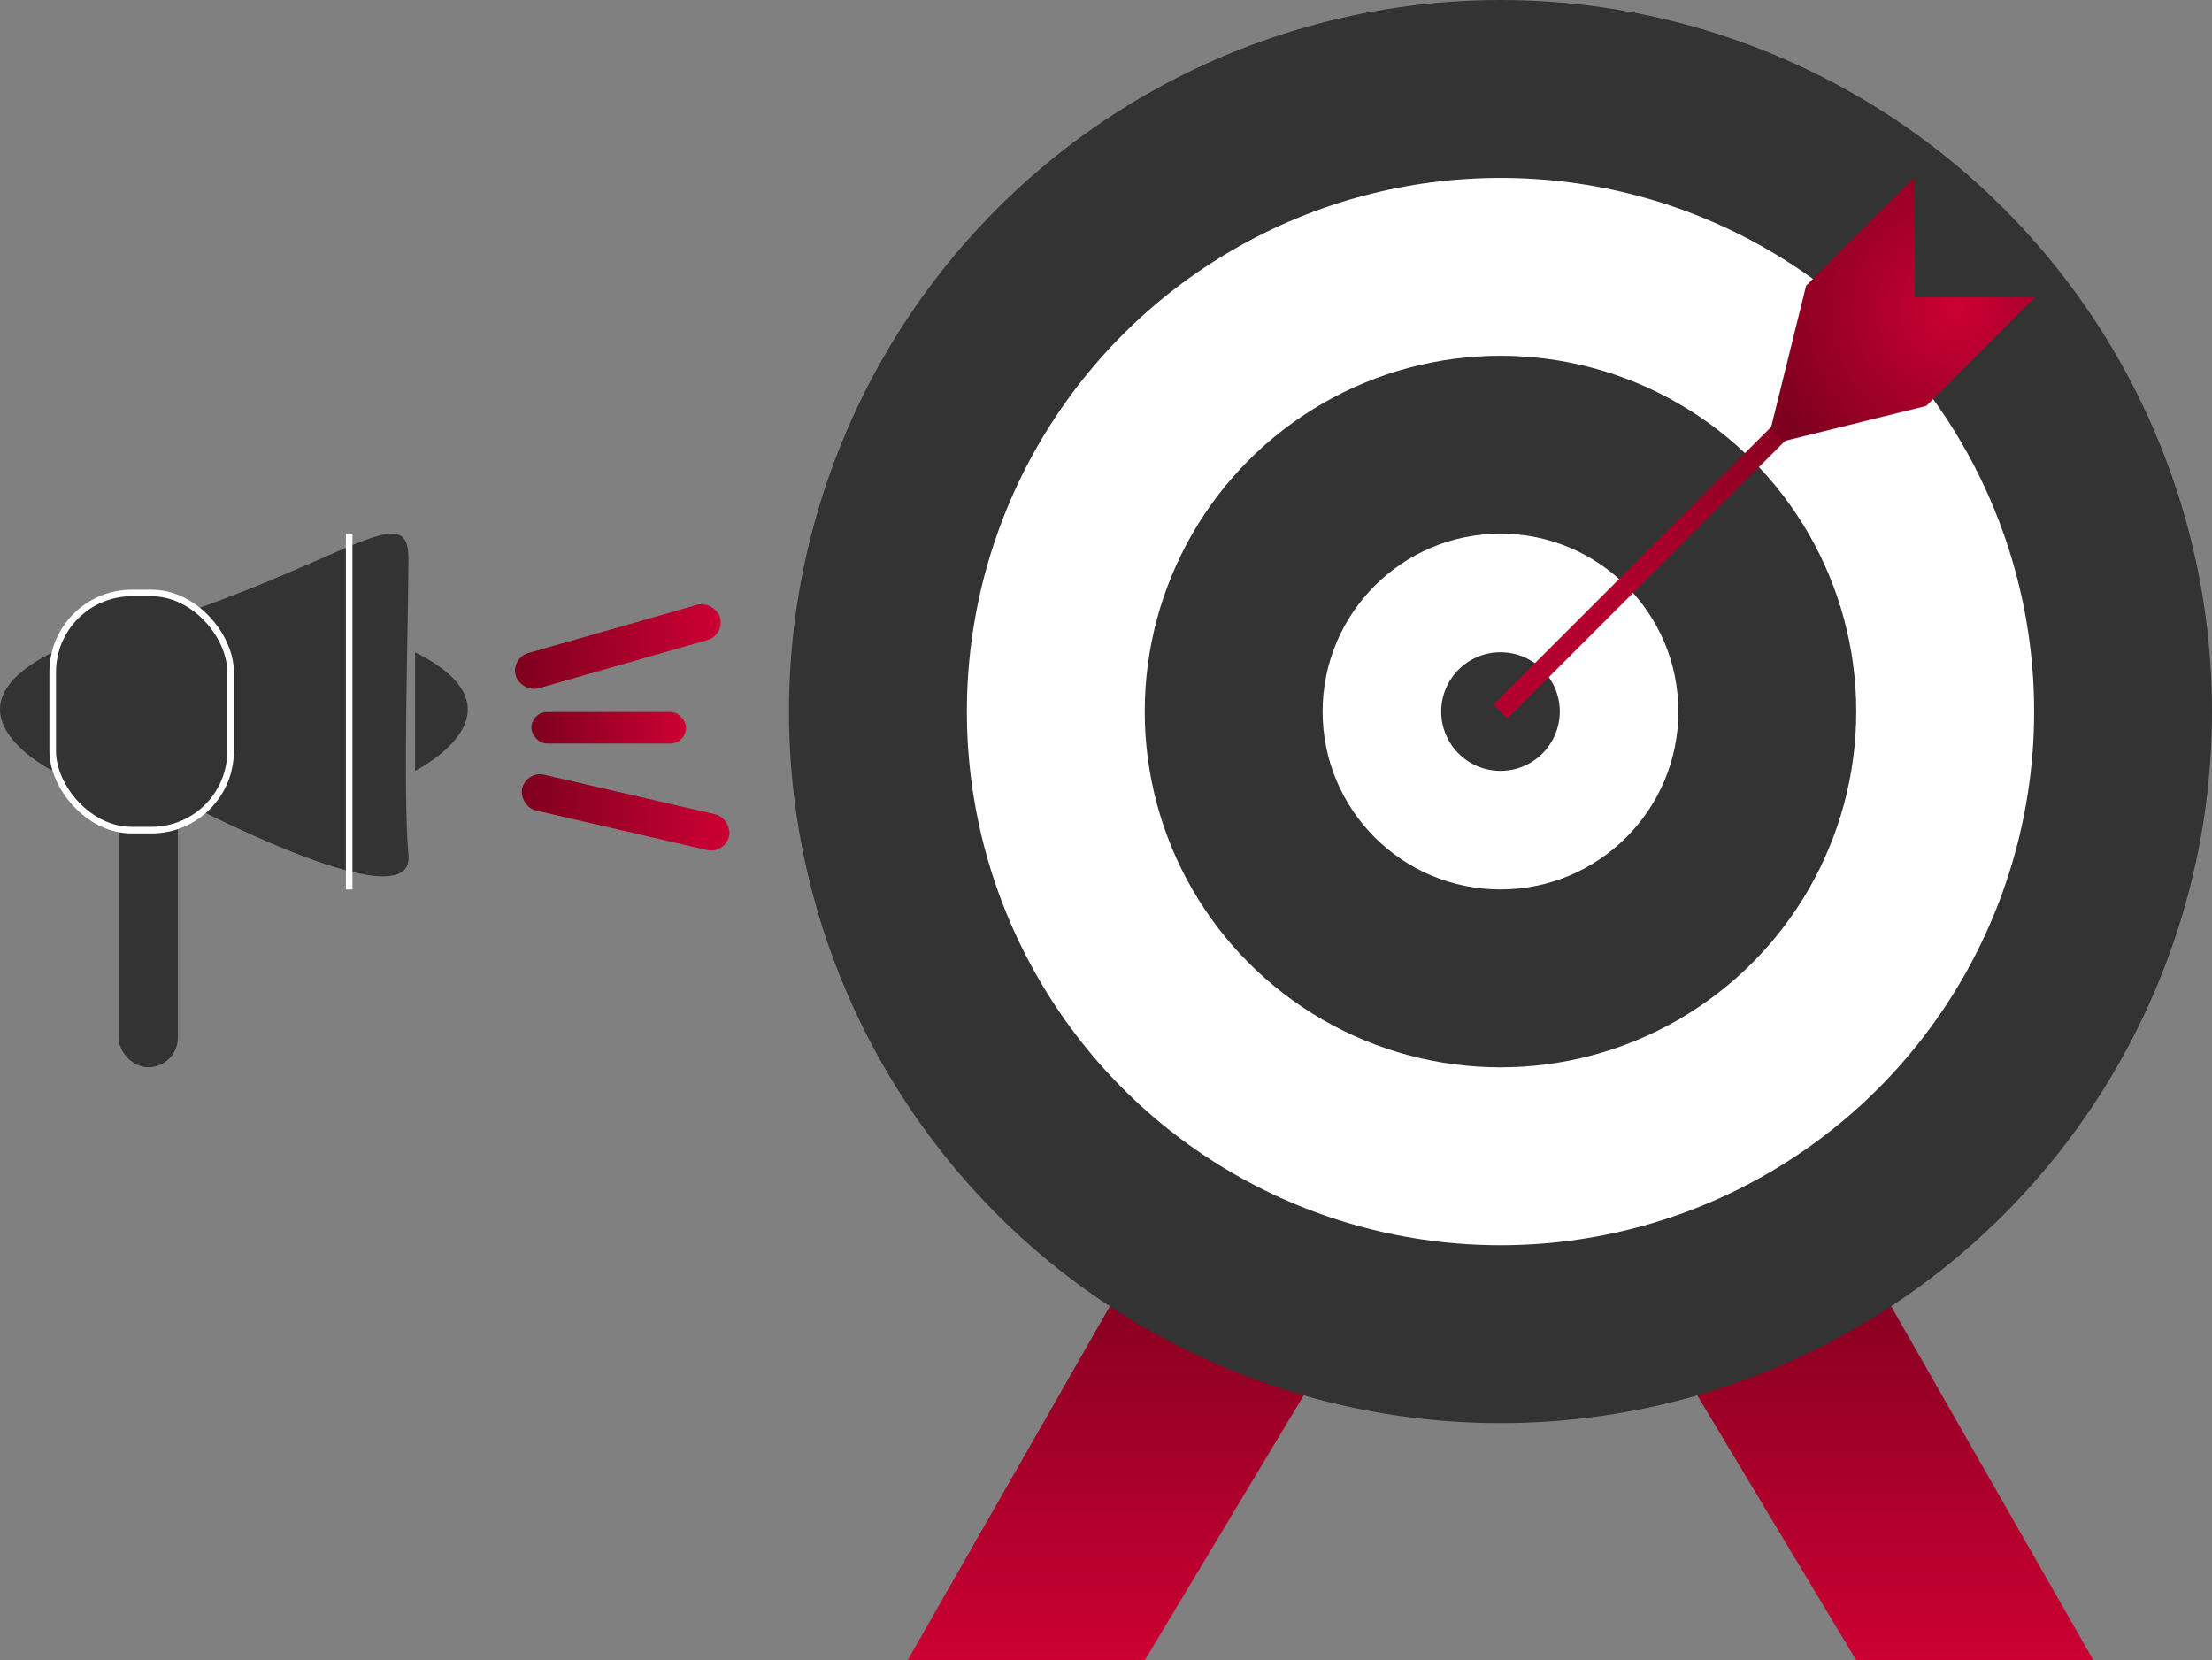 <svg id="Layer_1" data-name="Layer 1" xmlns="http://www.w3.org/2000/svg" xmlns:xlink="http://www.w3.org/1999/xlink" viewBox="0 0 335.76 252"><rect x="0" y="0" width="335.76" height="252" fill="#808080" stroke="none"/><defs><style>.cls-1{fill:url(#linear-gradient);}.cls-2{fill:url(#linear-gradient-2);}.cls-11,.cls-3{fill:#333;}.cls-4{fill:#fff;}.cls-5,.cls-7{fill:none;}.cls-11,.cls-5,.cls-7{stroke-miterlimit:10;}.cls-5{stroke-width:3px;stroke:url(#radial-gradient);}.cls-6{fill:url(#radial-gradient-2);}.cls-11,.cls-7{stroke:#fff;}.cls-8{fill:url(#linear-gradient-3);}.cls-9{fill:url(#linear-gradient-4);}.cls-10{fill:url(#linear-gradient-5);}</style><linearGradient id="linear-gradient" x1="346.5" y1="378" x2="346.5" y2="315" gradientUnits="userSpaceOnUse"><stop offset="0" stop-color="#c03"/><stop offset="1" stop-color="#7d001e"/></linearGradient><linearGradient id="linear-gradient-2" x1="463.5" x2="463.5" xlink:href="#linear-gradient"/><radialGradient id="radial-gradient" cx="221.83" cy="85.97" r="63.58" xlink:href="#linear-gradient"/><radialGradient id="radial-gradient-2" cx="296.89" cy="46.93" r="30.53" xlink:href="#linear-gradient"/><linearGradient id="linear-gradient-3" x1="286.65" y1="224.12" x2="255.43" y2="224.12" gradientTransform="translate(71.99 -65.83) rotate(15.94)" xlink:href="#linear-gradient"/><linearGradient id="linear-gradient-4" x1="104.15" y1="110.46" x2="80.66" y2="110.46" xlink:href="#linear-gradient"/><linearGradient id="linear-gradient-5" x1="288" y1="249.29" x2="256.44" y2="249.29" gradientTransform="translate(593.62 430.81) rotate(166.98)" xlink:href="#linear-gradient"/></defs><title>social-media</title><path class="cls-1" d="M319.1,370.82,351,315l27,18-27,45H315Z" transform="translate(-177.24 -126)"/><path class="cls-2" d="M470.82,378H459l-27-45,27-18,36,63Z" transform="translate(-177.24 -126)"/><circle class="cls-3" cx="227.76" cy="108" r="108"/><circle class="cls-4" cx="227.76" cy="108" r="81"/><circle class="cls-3" cx="227.76" cy="108" r="54"/><circle class="cls-4" cx="227.76" cy="108" r="27"/><circle class="cls-3" cx="227.76" cy="108" r="9"/><line class="cls-5" x1="271.81" y1="63.95" x2="227.76" y2="108"/><polygon class="cls-6" points="270.66 66.98 292.39 61.61 308.88 45.12 290.64 45.12 290.64 26.88 274.15 43.37 268.77 65.1 270.66 66.98"/><path class="cls-3" d="M203.24,246.73s37.07,19.94,36,9c-.87-9,0-36,0-45s-9,0-36,9Z" transform="translate(-177.24 -126)"/><line class="cls-7" x1="53" y1="81" x2="53" y2="135"/><rect class="cls-8" x="254.92" y="221.33" width="32.24" height="5.57" rx="2.79" transform="translate(-228.38 -42.93) rotate(-15.94)"/><rect class="cls-9" x="80.66" y="108.07" width="23.48" height="4.78" rx="2.39"/><rect class="cls-10" x="256.1" y="246.5" width="32.24" height="5.57" rx="2.79" transform="translate(304.02 427.51) rotate(-166.98)"/><path class="cls-3" d="M185.24,243s-18-9,0-18" transform="translate(-177.24 -126)"/><path class="cls-3" d="M240.24,243s18-9,0-18" transform="translate(-177.24 -126)"/><rect class="cls-3" x="18" y="117" width="9" height="45" rx="4.5"/><rect class="cls-11" x="8" y="90" width="27" height="36" rx="12"/></svg>